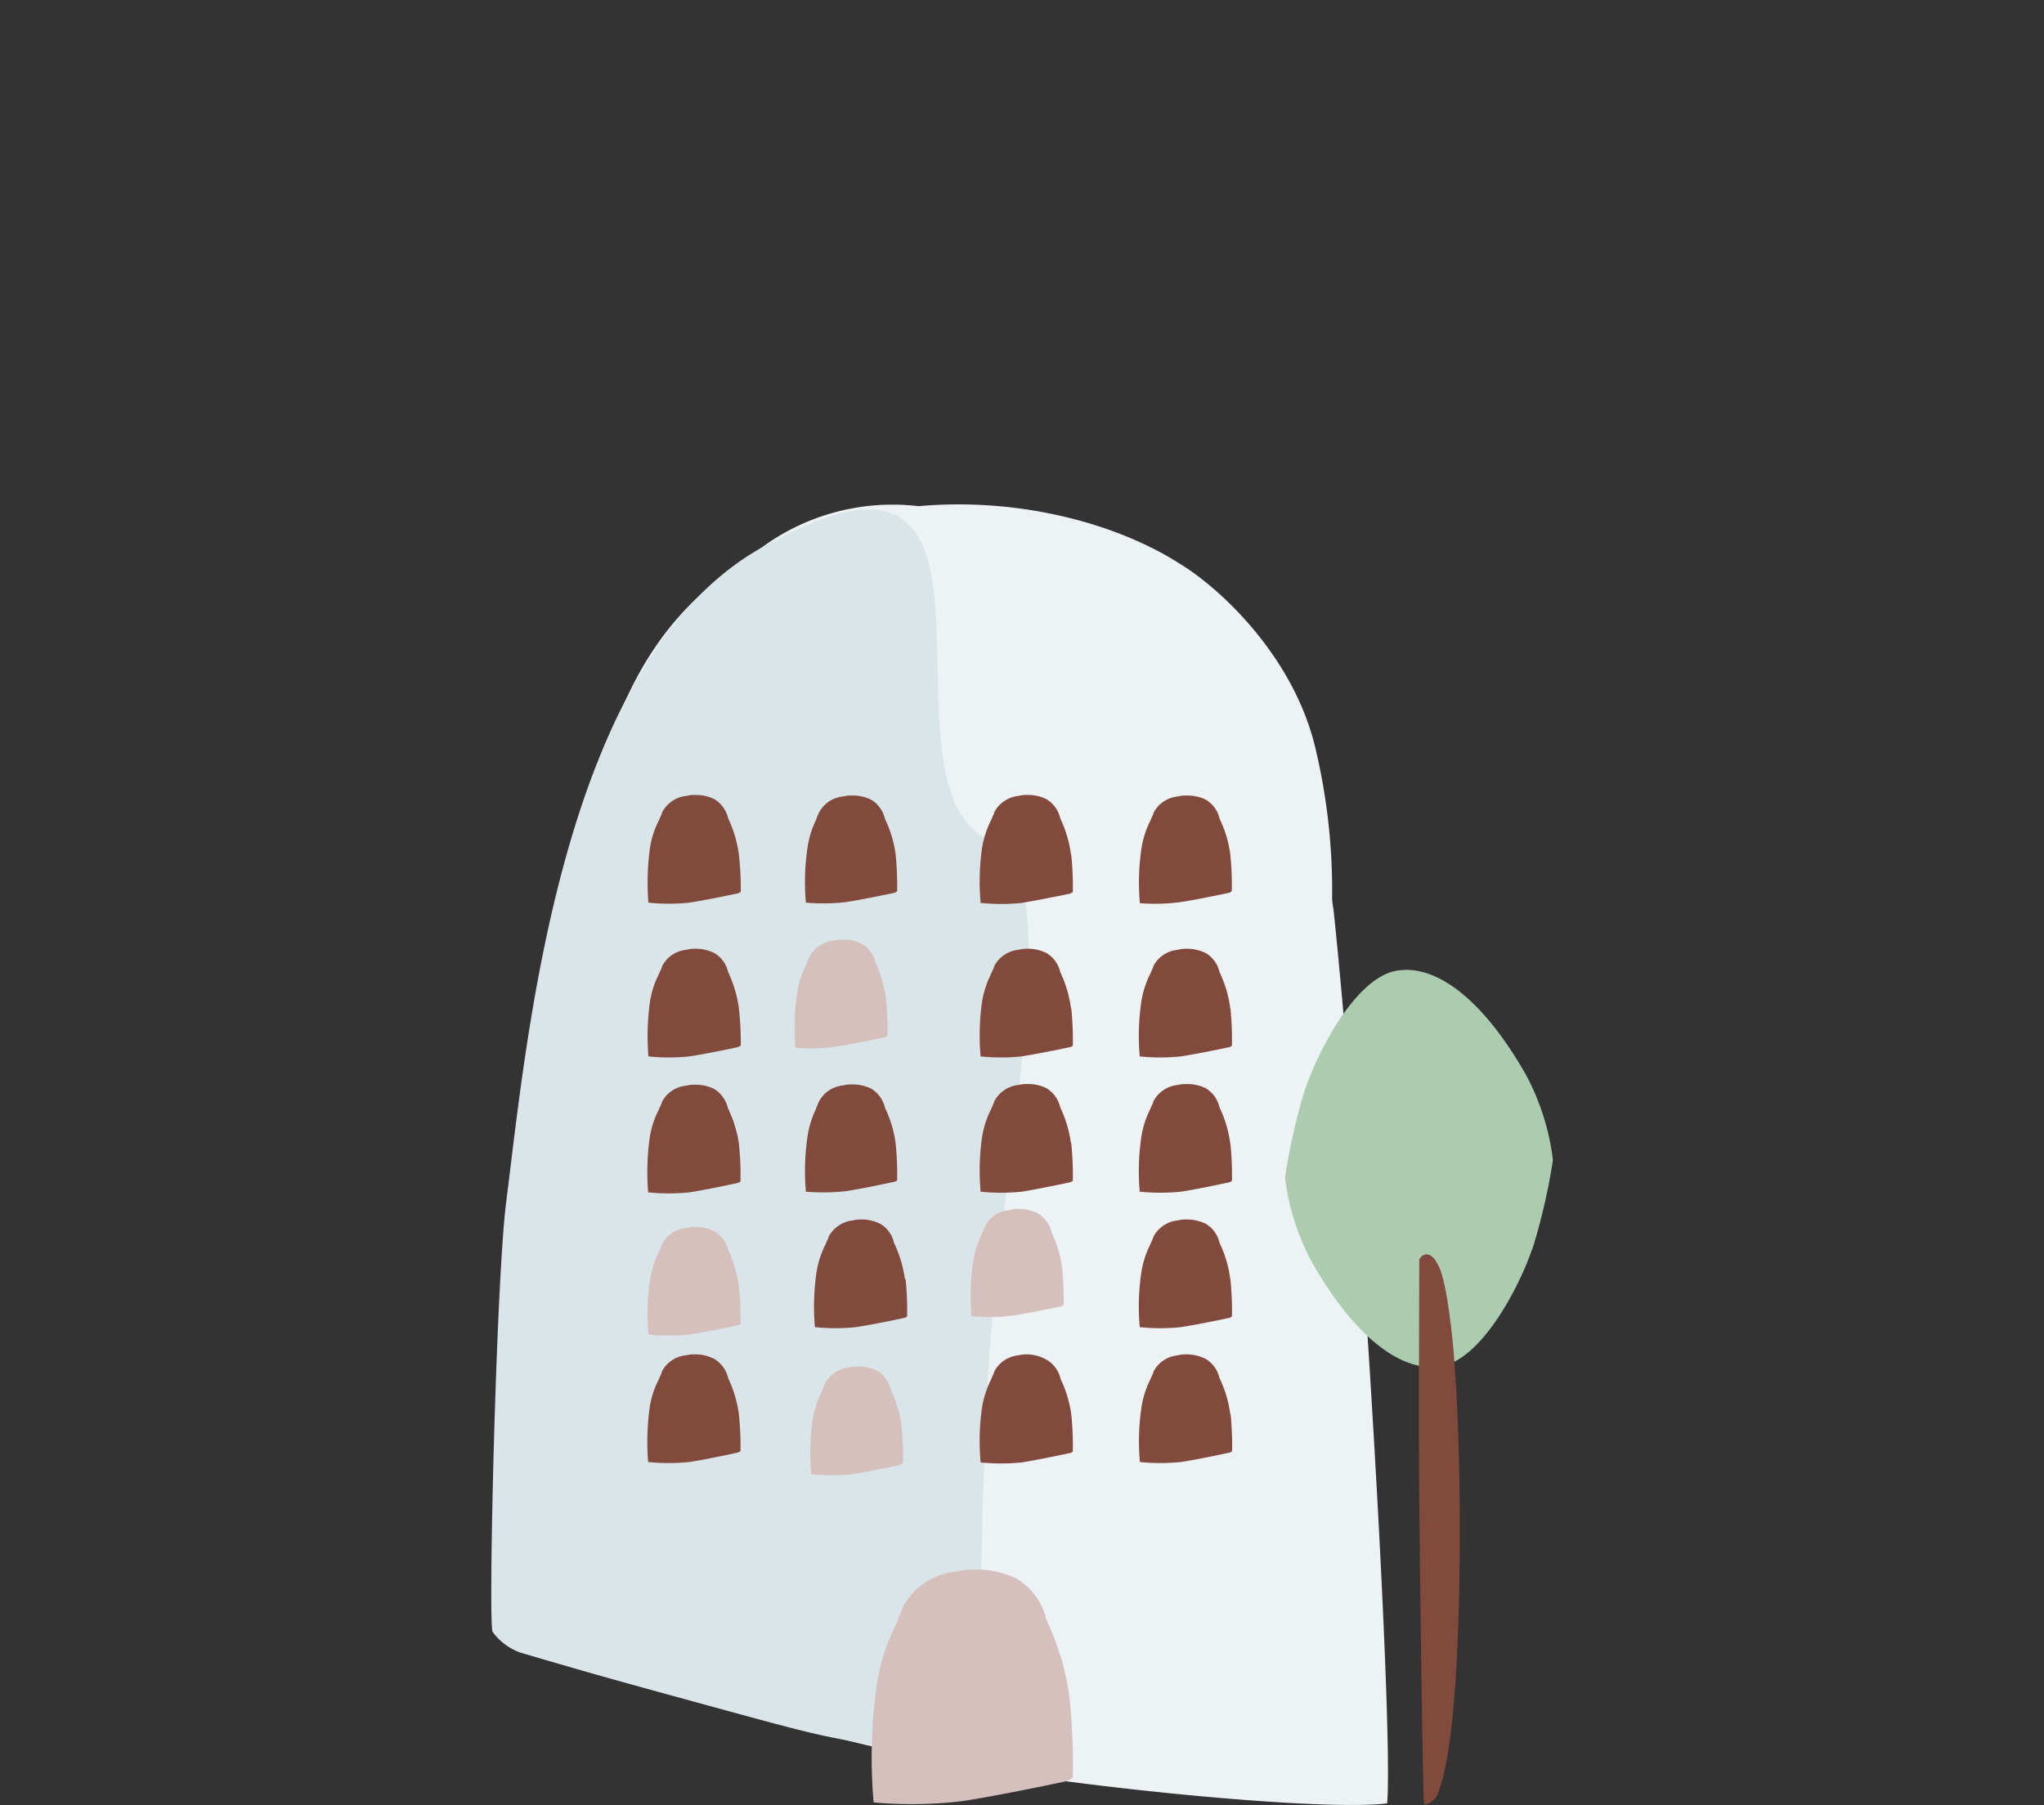 <svg id="Layer_1" data-name="Layer 1" xmlns="http://www.w3.org/2000/svg" viewBox="0 0 149.39 131.94"><rect x="0" y="0" width="149.39" height="131.94" fill="#333333" stroke="none"/><defs><style>.cls-1{fill:#edf2f5;}.cls-2{fill:#dae5ea;}.cls-3{fill:#814a3d;}.cls-4{fill:#d6c0bd;}.cls-5{fill:#abccae;}</style></defs><title>trixroma</title><path class="cls-1" d="M101.38,131.82c-4.79.62-23.92-1.28-33-3.14s-24-6-30.29-7.89a4.3,4.3,0,0,1-2-1.51c-.36-.81.25-25.83,1-31.45l0-.38C38,80.14,39.57,67.72,43.75,57A8.82,8.82,0,0,1,44,56l0-.14c1.12-3.51,3.23-10.18,10.1-14.64q.69-.57,1.41-1.08A16.16,16.16,0,0,1,67.13,37c7.91-.7,15,1.55,19.15,4.24,2.85,1.74,8.11,6.58,9.79,13.16a45,45,0,0,1,1.29,11.22c0,.37.09.74.13,1.12C99.59,87,101.86,126.72,101.38,131.82Z"/><path class="cls-2" d="M53.36,125.11c8.63,2.36,6.39,1.65,16.67,3.54,2.36-3.19,1.14-6.68,2.13-27.07.83-17,6.15-37.36.35-40.07-9.45-3.91,4.14-33.46-17-21.39C40.93,48.47,38.51,76,37,87.83c-.73,5.62-1.33,30.64-1,31.45a4.33,4.33,0,0,0,2,1.51C44.36,122.65,44.39,122.65,53.36,125.11Z"/><path class="cls-3" d="M71.67,106.9a15.11,15.11,0,0,0,3,0c1-.16,2.78-.52,3.5-.68.07,0,.21-.07.24-.13a23,23,0,0,0-.11-2.68v0a8.71,8.71,0,0,0-.78-2.6,2.19,2.19,0,0,0-1-1.4A3,3,0,0,0,75.11,99a2.46,2.46,0,0,0-.67.07,2.24,2.24,0,0,0-1.78,1.2c0,.11-.13.31-.21.54a7,7,0,0,0-.69,2.17A17.58,17.58,0,0,0,71.67,106.9Z"/><path class="cls-3" d="M78.27,73.67a8.76,8.76,0,0,0-.78-2.61,2.18,2.18,0,0,0-1-1.39,3.05,3.05,0,0,0-1.38-.32,2.41,2.41,0,0,0-.67.08,2.24,2.24,0,0,0-1.78,1.2c0,.11-.13.3-.21.53a7.1,7.1,0,0,0-.69,2.17,17.57,17.57,0,0,0-.09,3.89,14.37,14.37,0,0,0,3,0c1-.16,2.78-.51,3.5-.67.07,0,.21-.07.24-.13a23,23,0,0,0-.11-2.68Z"/><path class="cls-3" d="M78.27,83.55a8.79,8.79,0,0,0-.78-2.6,2.19,2.19,0,0,0-1-1.4,3,3,0,0,0-1.38-.31,2.42,2.42,0,0,0-.67.07,2.25,2.25,0,0,0-1.78,1.21c0,.11-.13.3-.21.53a7,7,0,0,0-.69,2.17,17.58,17.58,0,0,0-.09,3.89,15.11,15.11,0,0,0,3,0c1-.16,2.78-.52,3.5-.68a.54.54,0,0,0,.24-.12,23.13,23.13,0,0,0-.11-2.69Z"/><path class="cls-3" d="M66.13,93.46a8.82,8.82,0,0,0-.79-2.61,2.13,2.13,0,0,0-1-1.39A3.09,3.09,0,0,0,63,89.14a2.46,2.46,0,0,0-.67.07,2.28,2.28,0,0,0-1.78,1.21c0,.11-.13.3-.21.53a6.85,6.85,0,0,0-.68,2.17,17.15,17.15,0,0,0-.1,3.89,14.37,14.37,0,0,0,3,0c1.06-.16,2.78-.51,3.51-.67.06,0,.2-.07.23-.13a23,23,0,0,0-.11-2.68Z"/><path class="cls-3" d="M61.83,87.07c1.06-.16,2.78-.52,3.51-.68.06,0,.2-.07.23-.12a23.13,23.13,0,0,0-.11-2.69v0a8.5,8.5,0,0,0-.78-2.6,2.21,2.21,0,0,0-1-1.4,3.08,3.08,0,0,0-1.39-.31,2.46,2.46,0,0,0-.67.07,2.25,2.25,0,0,0-1.78,1.21c-.05.11-.13.3-.21.53A6.77,6.77,0,0,0,59,83.22a17.16,17.16,0,0,0-.1,3.89A15.11,15.11,0,0,0,61.83,87.07Z"/><path class="cls-3" d="M54,83.55A9.1,9.1,0,0,0,53.2,81a2.23,2.23,0,0,0-1-1.4,3.05,3.05,0,0,0-1.39-.31,2.5,2.5,0,0,0-.67.07,2.23,2.23,0,0,0-1.77,1.21c0,.11-.13.3-.21.53a6.52,6.52,0,0,0-.69,2.17,18.48,18.48,0,0,0-.1,3.89,15.11,15.11,0,0,0,3,0c1.06-.16,2.78-.52,3.51-.68a.6.6,0,0,0,.24-.12A21.39,21.39,0,0,0,54,83.58Z"/><path class="cls-3" d="M89.91,83.55a8.5,8.5,0,0,0-.78-2.6,2.18,2.18,0,0,0-1-1.4,3.08,3.08,0,0,0-1.39-.31,2.46,2.46,0,0,0-.67.07,2.25,2.25,0,0,0-1.78,1.21c0,.11-.13.3-.21.53a6.77,6.77,0,0,0-.68,2.17,17.16,17.16,0,0,0-.1,3.89,15.11,15.11,0,0,0,3,0c1.06-.16,2.78-.52,3.51-.68.06,0,.2-.07.23-.12a23.13,23.13,0,0,0-.11-2.69Z"/><path class="cls-3" d="M54,73.67a9.06,9.06,0,0,0-.78-2.61,2.21,2.21,0,0,0-1-1.39,3.09,3.09,0,0,0-1.39-.32,2.51,2.51,0,0,0-.67.08,2.21,2.21,0,0,0-1.77,1.2c0,.11-.13.3-.21.53a6.6,6.6,0,0,0-.69,2.17,18.48,18.48,0,0,0-.1,3.89,14.37,14.37,0,0,0,3,0c1.06-.16,2.78-.51,3.51-.67a.51.51,0,0,0,.24-.13A21.24,21.24,0,0,0,54,73.7Z"/><path class="cls-3" d="M89.91,73.67a8.47,8.47,0,0,0-.78-2.61,2.16,2.16,0,0,0-1-1.39,3.12,3.12,0,0,0-1.39-.32,2.46,2.46,0,0,0-.67.08,2.24,2.24,0,0,0-1.78,1.2c0,.11-.13.3-.21.53a6.85,6.85,0,0,0-.68,2.17,17.15,17.15,0,0,0-.1,3.89,14.37,14.37,0,0,0,3,0c1.06-.16,2.78-.51,3.51-.67.06,0,.2-.07.23-.13a23,23,0,0,0-.11-2.68Z"/><path class="cls-3" d="M89.91,93.46a8.47,8.47,0,0,0-.78-2.61,2.13,2.13,0,0,0-1-1.39,3.12,3.12,0,0,0-1.39-.32,2.46,2.46,0,0,0-.67.07,2.28,2.28,0,0,0-1.78,1.21c0,.11-.13.3-.21.53a6.85,6.85,0,0,0-.68,2.17,17.15,17.15,0,0,0-.1,3.89,14.37,14.37,0,0,0,3,0c1.06-.16,2.78-.51,3.51-.67.06,0,.2-.07.23-.13a23,23,0,0,0-.11-2.68Z"/><path class="cls-3" d="M54,103.34a9,9,0,0,0-.78-2.6,2.23,2.23,0,0,0-1-1.4A3.05,3.05,0,0,0,50.81,99a2.5,2.5,0,0,0-.67.07,2.21,2.21,0,0,0-1.77,1.2c0,.11-.13.31-.21.54a6.52,6.52,0,0,0-.69,2.17,18.48,18.48,0,0,0-.1,3.89,15.11,15.11,0,0,0,3,0c1.06-.16,2.78-.52,3.51-.68a.51.51,0,0,0,.24-.13,21.31,21.31,0,0,0-.12-2.68Z"/><path class="cls-3" d="M89.91,103.34a8.42,8.42,0,0,0-.78-2.6,2.18,2.18,0,0,0-1-1.4A3.08,3.08,0,0,0,86.75,99a2.46,2.46,0,0,0-.67.07,2.24,2.24,0,0,0-1.78,1.2c0,.11-.13.31-.21.54a6.77,6.77,0,0,0-.68,2.17,17.16,17.16,0,0,0-.1,3.89,15.11,15.11,0,0,0,3,0c1.06-.16,2.78-.52,3.51-.68.06,0,.2-.07.23-.13a23,23,0,0,0-.11-2.68Z"/><path class="cls-3" d="M78.27,62.42a8.79,8.79,0,0,0-.78-2.6,2.19,2.19,0,0,0-1-1.4,3,3,0,0,0-1.38-.31,2.42,2.42,0,0,0-.67.07,2.25,2.25,0,0,0-1.78,1.21c0,.11-.13.3-.21.53a7,7,0,0,0-.69,2.17A17.58,17.58,0,0,0,71.67,66a14.37,14.37,0,0,0,3,0c1-.16,2.78-.52,3.5-.67a.55.55,0,0,0,.24-.13,23,23,0,0,0-.11-2.68Z"/><path class="cls-3" d="M61.83,65.94c1.06-.16,2.78-.52,3.51-.67a.58.58,0,0,0,.23-.13,23,23,0,0,0-.11-2.68v0a8.5,8.5,0,0,0-.78-2.6,2.21,2.21,0,0,0-1-1.4,3.08,3.08,0,0,0-1.39-.31,2.46,2.46,0,0,0-.67.07,2.25,2.25,0,0,0-1.78,1.21c-.05.11-.13.3-.21.53A6.77,6.77,0,0,0,59,62.09a17.16,17.16,0,0,0-.1,3.89A14.37,14.37,0,0,0,61.83,65.94Z"/><path class="cls-3" d="M54,62.42a9.1,9.1,0,0,0-.78-2.6,2.23,2.23,0,0,0-1-1.4,3.05,3.05,0,0,0-1.39-.31,2.5,2.5,0,0,0-.67.07,2.23,2.23,0,0,0-1.77,1.21c0,.11-.13.3-.21.53a6.52,6.52,0,0,0-.69,2.17,18.48,18.48,0,0,0-.1,3.89,14.37,14.37,0,0,0,3,0c1.06-.16,2.78-.52,3.51-.67a.62.62,0,0,0,.24-.13A21.24,21.24,0,0,0,54,62.46Z"/><path class="cls-3" d="M86.29,65.94c1.06-.16,2.78-.52,3.51-.67a.58.58,0,0,0,.23-.13,23,23,0,0,0-.11-2.68v0a8.5,8.5,0,0,0-.78-2.6,2.18,2.18,0,0,0-1-1.4,3.08,3.08,0,0,0-1.39-.31,2.46,2.46,0,0,0-.67.07,2.25,2.25,0,0,0-1.78,1.21c0,.11-.13.3-.21.53a6.77,6.77,0,0,0-.68,2.17,17.16,17.16,0,0,0-.1,3.89A14.37,14.37,0,0,0,86.29,65.94Z"/><path class="cls-4" d="M78.17,124.12v-.07a19.4,19.4,0,0,0-1.69-5.64,4.75,4.75,0,0,0-2.16-3,6.54,6.54,0,0,0-3-.68,5.15,5.15,0,0,0-1.43.15A4.89,4.89,0,0,0,66,117.47a11.64,11.64,0,0,0-.45,1.15,14.61,14.61,0,0,0-1.49,4.7,37.77,37.77,0,0,0-.21,8.43,30.86,30.86,0,0,0,6.46-.09c2.28-.34,6-1.11,7.59-1.45.14-.05.44-.16.51-.28A47.76,47.76,0,0,0,78.17,124.12Z"/><path class="cls-4" d="M74,96.17c1.06-.16,2.78-.51,3.51-.67.06,0,.2-.07.23-.13a23,23,0,0,0-.11-2.68v0a8.47,8.47,0,0,0-.78-2.61,2.19,2.19,0,0,0-1-1.39,3.12,3.12,0,0,0-1.39-.32,2.46,2.46,0,0,0-.67.08A2.24,2.24,0,0,0,72,89.62c0,.11-.13.3-.21.53a6.85,6.85,0,0,0-.68,2.17,17.15,17.15,0,0,0-.1,3.89A14.37,14.37,0,0,0,74,96.17Z"/><path class="cls-4" d="M61.12,76.5c1.06-.16,2.78-.51,3.51-.67.06,0,.2-.07.23-.13A19.25,19.25,0,0,0,64.75,73v0A9.06,9.06,0,0,0,64,70.38,2.21,2.21,0,0,0,63,69a2.92,2.92,0,0,0-1.39-.31,2.12,2.12,0,0,0-.67.07A2.24,2.24,0,0,0,59.13,70a5.67,5.67,0,0,0-.21.54,6.7,6.7,0,0,0-.68,2.16,17.79,17.79,0,0,0-.1,3.89A13.7,13.7,0,0,0,61.12,76.5Z"/><path class="cls-4" d="M66,106.89a23.13,23.13,0,0,0-.11-2.69v0a8.79,8.79,0,0,0-.78-2.6,2.19,2.19,0,0,0-1-1.4,3,3,0,0,0-1.38-.31,2.42,2.42,0,0,0-.67.07,2.25,2.25,0,0,0-1.78,1.21c-.05.11-.13.3-.21.53a7,7,0,0,0-.69,2.17,17.58,17.58,0,0,0-.09,3.89,14.37,14.37,0,0,0,3,0c1-.16,2.77-.52,3.5-.67A.55.55,0,0,0,66,106.89Z"/><path class="cls-4" d="M54,94a8.47,8.47,0,0,0-.78-2.61,2.19,2.19,0,0,0-1-1.39,3.12,3.12,0,0,0-1.39-.32,2.46,2.46,0,0,0-.67.08,2.24,2.24,0,0,0-1.78,1.2,5.67,5.67,0,0,0-.21.54,6.7,6.7,0,0,0-.68,2.16,17.15,17.15,0,0,0-.1,3.89,14.37,14.37,0,0,0,3,0c1.06-.16,2.78-.51,3.51-.67.06,0,.2-.07.23-.13A23,23,0,0,0,54,94Z"/><path class="cls-5" d="M93.92,86.09h0a17.3,17.3,0,0,0,2,6.23c3.21,5.61,6.68,8.11,9.53,7.52s5.6-5.68,6.65-8.87a44.86,44.86,0,0,0,1.39-6.11h0a.13.13,0,0,0,0-.06v-.07h0a17.55,17.55,0,0,0-2-6.23c-3.2-5.61-6.68-8.11-9.53-7.52s-5.6,5.68-6.65,8.87A46,46,0,0,0,93.93,86h0a.13.13,0,0,0,0,.06Z"/><path class="cls-3" d="M103.73,109.71c-.06-6.24,0-14.37,0-17.65.16-.33.81-.86,1.46.58.57,1.24,1,5.13,1.13,7.25.29,3.84.52,11,.27,18.61-.31,9.35-1.14,11.62-1.52,12.67v0c-.18.5-1,.91-1,.67s-.05-1-.05-1.4C103.93,126.16,103.79,116,103.73,109.71Z"/></svg>